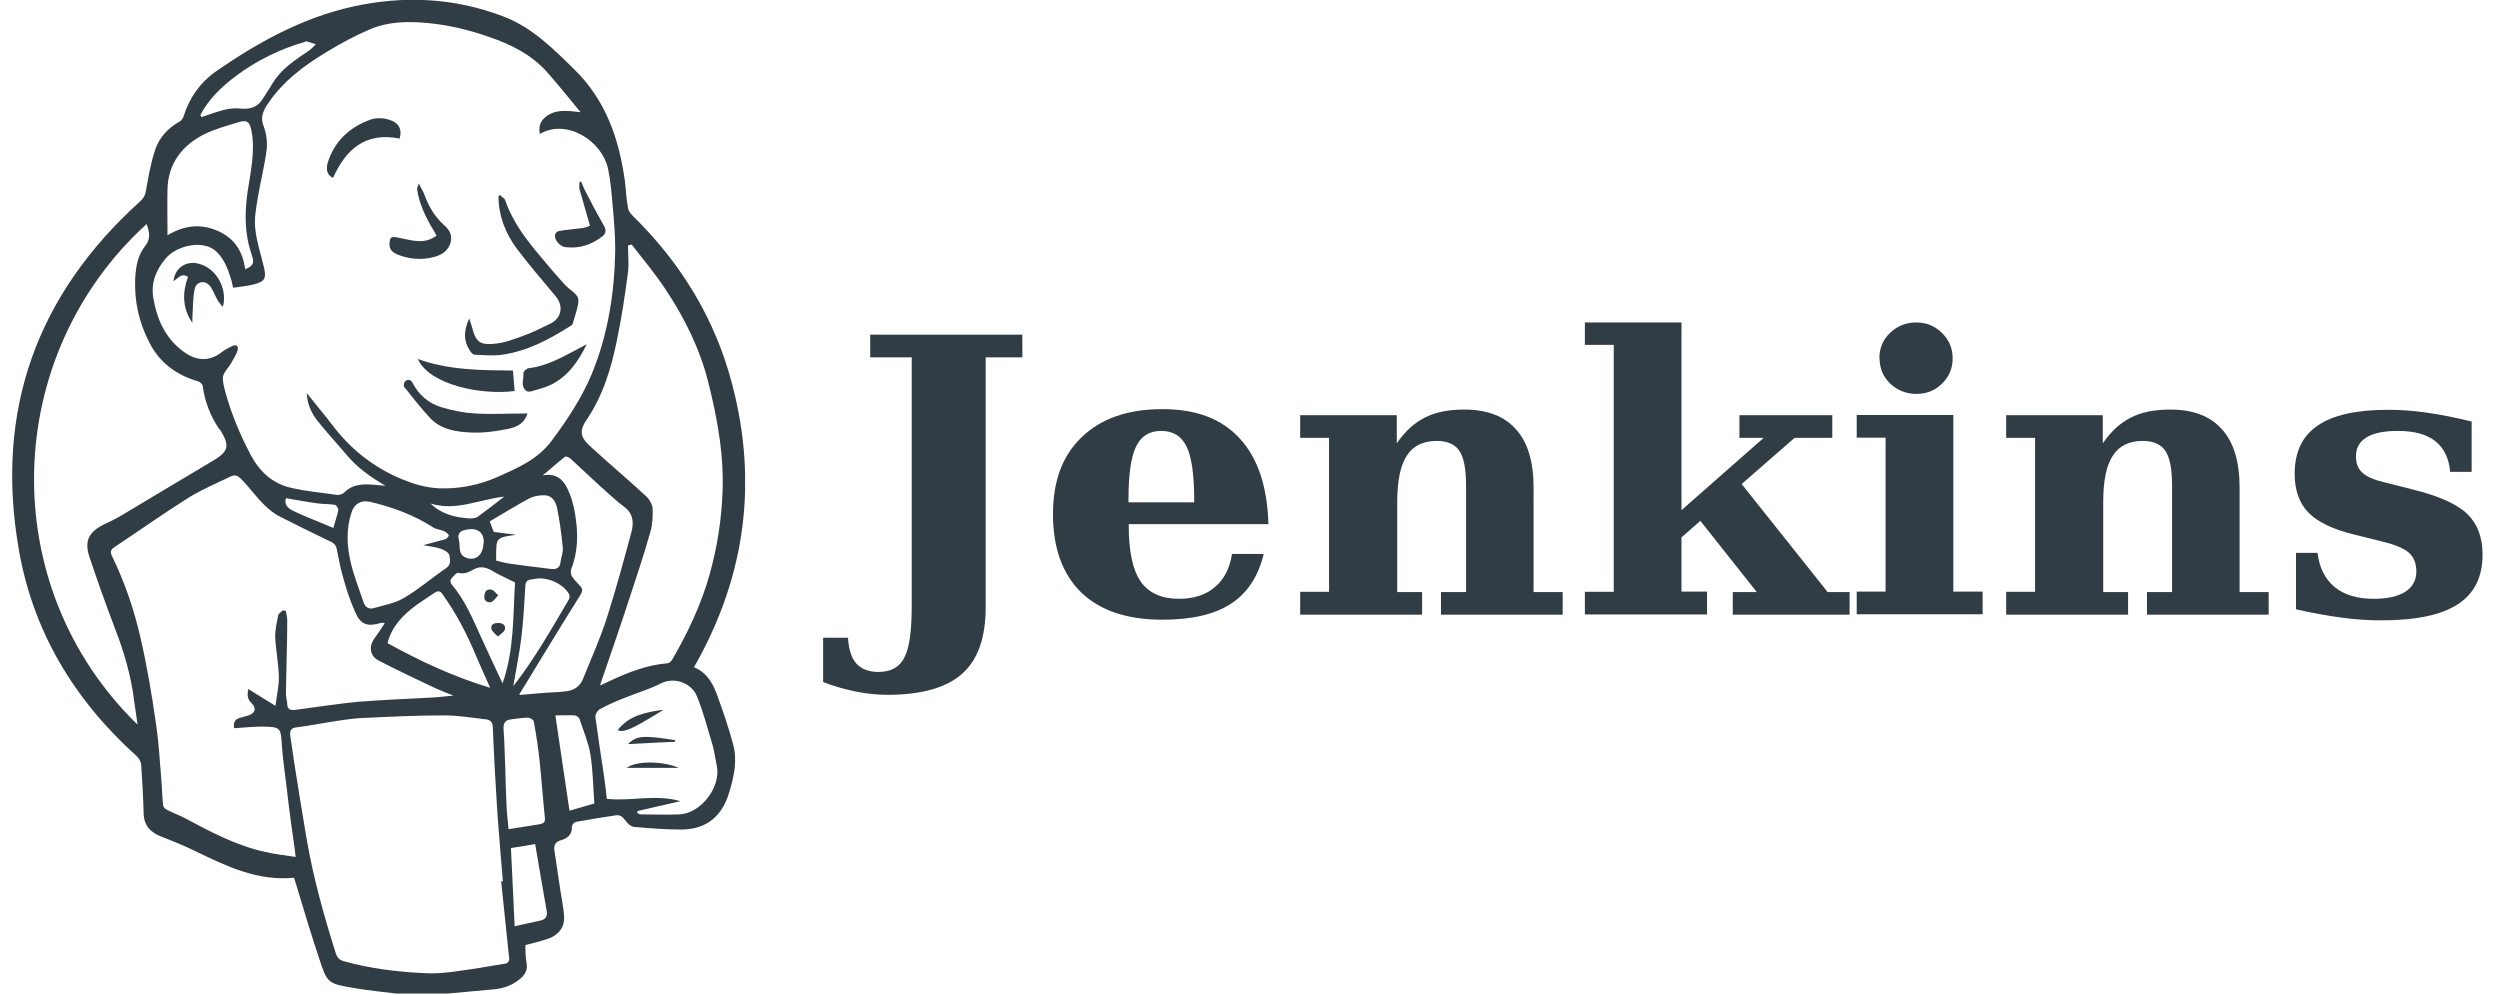 <svg width="98" height="39" viewBox="0 0 98 39" fill="none" xmlns="http://www.w3.org/2000/svg">
<g clip-path="url(#clip0_1_118)">
<path d="M32.267 26.725V25H33.242C33.268 25.461 33.381 25.803 33.573 26.016C33.773 26.23 34.06 26.34 34.434 26.34C34.922 26.34 35.261 26.153 35.444 25.786C35.645 25.427 35.74 24.744 35.74 23.737V14.007H34.112V13.119H40.076V14.007H38.639V23.797C38.639 24.992 38.335 25.863 37.717 26.409C37.107 26.955 36.132 27.237 34.8 27.237C34.382 27.237 33.964 27.194 33.547 27.109C33.129 27.023 32.693 26.904 32.258 26.733L32.267 26.725ZM46.814 19.674C46.814 18.642 46.718 17.924 46.518 17.515C46.318 17.097 45.987 16.892 45.517 16.892C45.047 16.892 44.733 17.097 44.533 17.506C44.333 17.916 44.237 18.599 44.237 19.555V19.691H46.805L46.814 19.674ZM49.73 20.545H44.246V20.605C44.246 21.612 44.403 22.346 44.716 22.798C45.029 23.242 45.526 23.473 46.222 23.473C46.797 23.473 47.267 23.319 47.615 23.02C47.98 22.721 48.207 22.286 48.294 21.714H49.539C49.321 22.602 48.895 23.251 48.25 23.669C47.606 24.087 46.718 24.292 45.56 24.292C44.176 24.292 43.123 23.933 42.383 23.225C41.651 22.508 41.277 21.484 41.277 20.161C41.277 18.838 41.651 17.856 42.409 17.131C43.166 16.405 44.211 16.038 45.56 16.038C46.91 16.038 47.894 16.422 48.599 17.19C49.304 17.95 49.678 19.068 49.722 20.536L49.73 20.545Z" fill="#303D45"/>
<path d="M50.967 24.087V23.199H52.098V17.165H50.967V16.277H54.754V17.378C55.076 16.909 55.441 16.576 55.851 16.371C56.26 16.158 56.782 16.055 57.4 16.055C58.297 16.055 58.967 16.311 59.429 16.832C59.89 17.344 60.116 18.104 60.116 19.111V23.208H61.257V24.096H56.486V23.208H57.47V19.051C57.47 18.385 57.383 17.933 57.209 17.677C57.043 17.421 56.739 17.284 56.321 17.284C55.781 17.284 55.389 17.481 55.145 17.865C54.893 18.249 54.771 18.855 54.771 19.7V23.208H55.746V24.096H50.975L50.967 24.087Z" fill="#303D45"/>
<path d="M66.924 24.087H62.127V23.199H63.259V13.52H62.127V12.641H65.914V19.999L69.135 17.165H68.186V16.277H71.826V17.165H70.346L68.273 18.974L71.643 23.208H72.504V24.096H67.925V23.208H68.865L66.654 20.417L65.914 21.066V23.191H66.915V24.079L66.924 24.087ZM73.671 14.049C73.671 13.648 73.81 13.315 74.089 13.051C74.368 12.778 74.716 12.641 75.116 12.641C75.517 12.641 75.847 12.778 76.126 13.051C76.405 13.324 76.544 13.657 76.544 14.049C76.544 14.442 76.405 14.766 76.126 15.04C75.847 15.313 75.517 15.441 75.125 15.441C74.733 15.441 74.376 15.304 74.098 15.04C73.819 14.766 73.68 14.442 73.68 14.049H73.671ZM76.579 23.191H77.719V24.079H72.783V23.191H73.915V17.156H72.783V16.269H76.57V23.199L76.579 23.191Z" fill="#303D45"/>
<path d="M78.642 24.087V23.199H79.774V17.165H78.642V16.277H82.429V17.378C82.751 16.909 83.117 16.576 83.526 16.371C83.935 16.158 84.457 16.055 85.076 16.055C85.972 16.055 86.642 16.311 87.104 16.832C87.565 17.344 87.792 18.104 87.792 19.111V23.208H88.932V24.096H84.161V23.208H85.145V19.051C85.145 18.385 85.058 17.933 84.884 17.677C84.719 17.421 84.414 17.284 83.996 17.284C83.456 17.284 83.064 17.481 82.821 17.865C82.568 18.249 82.446 18.855 82.446 19.7V23.208H83.421V24.096H78.651L78.642 24.087Z" fill="#303D45"/>
<path d="M90.003 23.857V21.672H90.847C90.917 22.252 91.143 22.704 91.518 23.012C91.892 23.319 92.406 23.473 93.05 23.473C93.59 23.473 93.999 23.379 94.286 23.199C94.573 23.012 94.721 22.747 94.721 22.406C94.721 22.09 94.626 21.851 94.443 21.68C94.26 21.509 93.912 21.356 93.381 21.228L92.284 20.955C91.457 20.75 90.856 20.468 90.49 20.093C90.125 19.717 89.951 19.205 89.951 18.573C89.951 17.728 90.247 17.096 90.847 16.687C91.448 16.269 92.371 16.064 93.624 16.064C94.095 16.064 94.591 16.098 95.122 16.175C95.662 16.252 96.245 16.363 96.889 16.525V18.496H96.045C96.001 17.959 95.801 17.558 95.461 17.293C95.122 17.02 94.634 16.892 93.99 16.892C93.45 16.892 93.041 16.977 92.763 17.148C92.484 17.319 92.353 17.566 92.353 17.899C92.353 18.163 92.432 18.368 92.597 18.522C92.754 18.676 93.041 18.804 93.459 18.906L94.547 19.179C95.592 19.435 96.314 19.76 96.715 20.144C97.115 20.528 97.316 21.057 97.316 21.74C97.316 22.619 96.994 23.276 96.332 23.695C95.688 24.113 94.695 24.318 93.337 24.318C92.841 24.318 92.319 24.283 91.761 24.207C91.204 24.13 90.621 24.027 89.994 23.882L90.003 23.857Z" fill="#303D45"/>
<g clip-path="url(#clip1_1_118)">
<path d="M15.533 38.947C15.005 38.882 14.465 38.831 13.937 38.74C12.843 38.559 12.829 38.559 12.5 37.537C12.183 36.58 11.893 35.623 11.603 34.653C11.577 34.575 11.55 34.497 11.524 34.407C10.1 34.549 8.873 33.954 7.647 33.359C7.225 33.152 6.777 32.971 6.342 32.803C5.907 32.635 5.643 32.376 5.63 31.884C5.616 31.264 5.577 30.63 5.537 30.009C5.537 29.88 5.458 29.737 5.366 29.647C2.887 27.422 1.265 24.706 0.724 21.459C-0.186 16.104 1.423 11.564 5.498 7.89C5.63 7.774 5.696 7.644 5.722 7.476C5.814 6.946 5.907 6.402 6.078 5.885C6.236 5.407 6.566 5.031 7.027 4.773C7.107 4.734 7.172 4.643 7.199 4.553C7.423 3.841 7.845 3.233 8.452 2.807C10.1 1.668 11.841 0.698 13.832 0.258C15.823 -0.181 17.788 -0.091 19.7 0.633C20.847 1.06 21.678 1.901 22.521 2.729C23.761 3.945 24.275 5.471 24.5 7.127C24.539 7.463 24.552 7.812 24.618 8.149C24.631 8.265 24.724 8.382 24.816 8.472C26.715 10.335 28.047 12.534 28.706 15.082C29.695 18.859 29.233 22.481 27.335 25.922C27.295 25.986 27.256 26.064 27.203 26.154C27.77 26.387 27.994 26.892 28.165 27.396C28.376 27.978 28.574 28.56 28.732 29.155C28.917 29.802 28.772 30.436 28.587 31.057C28.31 31.988 27.704 32.518 26.689 32.518C26.082 32.518 25.462 32.467 24.855 32.415C24.724 32.402 24.579 32.26 24.5 32.143C24.394 32.001 24.288 31.936 24.13 31.962C23.629 32.04 23.128 32.117 22.627 32.208C22.495 32.234 22.416 32.311 22.416 32.467C22.416 32.712 22.231 32.868 22.007 32.932C21.796 32.984 21.704 33.113 21.73 33.32C21.809 33.851 21.889 34.381 21.968 34.911C22.02 35.248 22.086 35.571 22.113 35.907C22.139 36.334 21.915 36.632 21.519 36.787C21.229 36.89 20.939 36.955 20.596 37.046C20.596 37.252 20.596 37.498 20.636 37.718C20.702 38.029 20.57 38.236 20.346 38.404C20.029 38.663 19.647 38.766 19.251 38.792C18.684 38.843 18.104 38.895 17.537 38.947H15.533ZM12.012 15.392C12.368 15.845 12.711 16.246 13.027 16.66C13.739 17.604 14.636 18.316 15.744 18.781C16.218 18.975 16.693 19.118 17.221 19.143C18.012 19.169 18.777 19.014 19.489 18.704C20.267 18.355 21.071 18.018 21.612 17.294C22.231 16.466 22.798 15.612 23.194 14.668C23.84 13.103 24.091 11.46 24.117 9.791C24.117 9.196 24.064 8.601 24.012 8.006C23.972 7.554 23.933 7.088 23.84 6.635C23.603 5.497 22.192 4.643 21.163 5.251C21.111 5.006 21.163 4.786 21.335 4.63C21.73 4.268 22.205 4.333 22.759 4.398C22.297 3.841 21.875 3.311 21.427 2.807C20.82 2.134 20.016 1.733 19.172 1.448C18.394 1.177 17.616 0.983 16.785 0.905C15.981 0.827 15.203 0.84 14.465 1.164C13.898 1.41 13.344 1.707 12.816 2.03C11.906 2.574 11.062 3.208 10.469 4.113C10.298 4.385 10.205 4.617 10.337 4.954C10.443 5.225 10.482 5.562 10.456 5.846C10.377 6.467 10.219 7.088 10.113 7.709C10.047 8.123 9.955 8.563 10.008 8.977C10.06 9.481 10.232 9.986 10.35 10.49C10.443 10.917 10.39 11.033 9.942 11.15C9.678 11.214 9.414 11.24 9.137 11.279C9.098 11.111 9.084 11.007 9.045 10.904C8.926 10.529 8.794 10.167 8.491 9.869C7.99 9.378 6.922 9.61 6.487 10.141C6.118 10.581 5.907 11.085 6.012 11.693C6.157 12.534 6.487 13.271 7.199 13.788C7.66 14.125 8.175 14.215 8.715 13.788C8.821 13.698 8.953 13.646 9.071 13.581C9.282 13.465 9.361 13.581 9.309 13.75C9.256 13.918 9.15 14.073 9.058 14.241C8.953 14.422 8.781 14.577 8.742 14.758C8.715 14.966 8.794 15.198 8.847 15.418C9.084 16.259 9.414 17.048 9.823 17.824C10.166 18.471 10.667 18.95 11.392 19.118C11.986 19.26 12.605 19.312 13.225 19.402C13.304 19.402 13.423 19.376 13.489 19.312C13.739 19.053 14.043 18.988 14.386 18.988C14.61 18.988 14.834 19.027 15.111 19.04C14.504 18.691 13.99 18.316 13.581 17.824C13.199 17.371 12.79 16.932 12.421 16.466C12.197 16.168 12.038 15.819 12.025 15.392M11.115 23.93C11.115 23.93 11.181 23.942 11.207 23.955C11.221 24.072 11.26 24.188 11.26 24.305C11.26 25.262 11.221 26.219 11.207 27.176C11.207 27.318 11.247 27.448 11.26 27.59C11.26 27.836 11.418 27.849 11.603 27.823C12.408 27.719 13.212 27.59 14.016 27.512C14.979 27.435 15.955 27.396 16.93 27.344C17.207 27.331 17.471 27.293 17.774 27.267C17.511 27.163 17.273 27.073 17.049 26.969C16.311 26.62 15.572 26.271 14.847 25.896C14.491 25.715 14.451 25.339 14.676 25.029C14.821 24.835 14.953 24.628 15.084 24.421C15.005 24.408 14.966 24.421 14.926 24.421C14.399 24.576 14.135 24.486 13.924 23.994C13.739 23.58 13.594 23.153 13.476 22.727C13.357 22.326 13.278 21.924 13.199 21.511C13.159 21.329 13.04 21.265 12.895 21.2C12.249 20.89 11.616 20.579 10.983 20.256C10.35 19.933 9.994 19.351 9.533 18.859C9.401 18.717 9.269 18.574 9.071 18.665C8.504 18.936 7.924 19.182 7.397 19.506C6.408 20.127 5.445 20.812 4.469 21.459C4.337 21.549 4.311 21.64 4.39 21.795C4.891 22.83 5.26 23.904 5.511 25.016C5.761 26.102 5.946 27.202 6.104 28.302C6.223 29.065 6.263 29.841 6.329 30.617C6.355 30.927 6.355 31.251 6.394 31.561C6.394 31.626 6.474 31.716 6.539 31.742C6.764 31.859 7.014 31.949 7.238 32.066C8.254 32.609 9.269 33.152 10.403 33.398C10.786 33.488 11.168 33.527 11.59 33.592C11.577 33.45 11.563 33.346 11.55 33.256C11.511 32.945 11.458 32.635 11.418 32.324C11.353 31.872 11.3 31.406 11.247 30.953C11.181 30.371 11.089 29.802 11.049 29.22C11.01 28.521 10.996 28.495 10.298 28.483C9.928 28.483 9.546 28.521 9.177 28.547C9.137 28.314 9.216 28.185 9.427 28.133C9.52 28.108 9.612 28.082 9.704 28.056C10.008 27.965 10.073 27.771 9.849 27.551C9.691 27.396 9.691 27.241 9.731 27.008C10.073 27.228 10.403 27.422 10.799 27.668C10.851 27.228 10.944 26.866 10.931 26.517C10.917 25.999 10.812 25.482 10.786 24.964C10.786 24.68 10.851 24.395 10.904 24.123C10.917 24.046 11.036 23.981 11.102 23.916M19.62 34.549C19.62 34.549 19.673 34.549 19.713 34.549C19.686 34.239 19.66 33.928 19.634 33.605C19.581 32.906 19.515 32.195 19.475 31.496C19.41 30.5 19.357 29.505 19.317 28.509C19.317 28.314 19.212 28.211 19.04 28.198C18.5 28.133 17.946 28.043 17.405 28.043C16.337 28.043 15.269 28.095 14.214 28.146C13.871 28.159 13.528 28.211 13.185 28.263C12.671 28.34 12.157 28.444 11.643 28.509C11.392 28.534 11.353 28.651 11.379 28.845C11.432 29.207 11.484 29.569 11.537 29.918C11.695 30.914 11.854 31.923 12.025 32.919C12.289 34.433 12.698 35.894 13.159 37.356C13.212 37.524 13.291 37.628 13.476 37.679C14.491 37.964 15.533 38.093 16.588 38.145C16.983 38.171 17.379 38.145 17.761 38.093C18.447 38.003 19.146 37.886 19.831 37.77C19.884 37.77 19.977 37.654 19.963 37.602C19.858 36.593 19.752 35.571 19.647 34.562M5.392 28.405C5.353 28.095 5.3 27.797 5.26 27.487C5.142 26.503 4.865 25.559 4.509 24.641C4.153 23.71 3.823 22.778 3.507 21.834C3.296 21.2 3.48 20.851 4.087 20.553C4.271 20.463 4.469 20.372 4.654 20.269C5.88 19.544 7.107 18.794 8.333 18.07C8.953 17.708 9.019 17.488 8.649 16.88C8.636 16.854 8.597 16.828 8.583 16.802C8.241 16.298 8.03 15.742 7.95 15.147C7.95 15.069 7.845 14.978 7.779 14.953C6.922 14.707 6.263 14.228 5.854 13.426C5.445 12.637 5.26 11.796 5.3 10.904C5.326 10.438 5.405 9.998 5.696 9.636C5.92 9.352 5.854 9.08 5.748 8.783C0.065 13.944 -0.212 22.959 5.392 28.405ZM24.763 9.585C24.763 9.585 24.658 9.61 24.618 9.623C24.618 9.973 24.658 10.322 24.618 10.671C24.5 11.564 24.368 12.456 24.183 13.336C23.959 14.448 23.629 15.535 22.97 16.492C22.733 16.841 22.746 17.113 23.036 17.397C23.273 17.63 23.524 17.837 23.761 18.057C24.288 18.523 24.829 18.988 25.343 19.467C25.462 19.583 25.568 19.764 25.581 19.92C25.594 20.217 25.581 20.541 25.502 20.825C25.251 21.718 24.961 22.584 24.671 23.464C24.302 24.602 23.906 25.727 23.524 26.853C23.524 26.853 23.55 26.866 23.563 26.853C23.682 26.801 23.787 26.749 23.893 26.698C24.618 26.361 25.357 26.064 26.174 25.999C26.24 25.999 26.319 25.909 26.359 25.844C26.965 24.796 27.48 23.71 27.809 22.545C28.113 21.472 28.284 20.372 28.324 19.273C28.35 18.6 28.31 17.928 28.218 17.255C28.113 16.466 27.941 15.677 27.743 14.901C27.414 13.633 26.834 12.469 26.108 11.37C25.7 10.749 25.212 10.167 24.75 9.572M24.987 31.794C24.987 31.794 24.987 31.846 24.987 31.872C25.027 31.884 25.067 31.923 25.106 31.923C25.62 31.923 26.135 31.949 26.649 31.923C27.493 31.872 28.271 30.837 28.099 30.022C28.047 29.763 28.007 29.491 27.941 29.233C27.743 28.573 27.572 27.901 27.308 27.267C27.124 26.827 26.491 26.503 25.91 26.788C25.449 27.021 24.935 27.176 24.447 27.37C24.117 27.5 23.801 27.642 23.497 27.81C23.418 27.862 23.326 28.017 23.339 28.108C23.445 28.884 23.563 29.673 23.682 30.449C23.721 30.746 23.761 31.044 23.787 31.315C24.75 31.419 25.686 31.121 26.675 31.406C26.069 31.548 25.528 31.665 24.987 31.794ZM20.372 27.241C20.715 27.215 21.018 27.189 21.308 27.163C21.599 27.137 21.902 27.137 22.192 27.099C22.495 27.06 22.733 26.917 22.851 26.62C23.168 25.831 23.524 25.042 23.787 24.227C24.143 23.114 24.447 21.989 24.75 20.864C24.842 20.527 24.842 20.152 24.486 19.881C24.157 19.635 23.853 19.351 23.537 19.066C23.141 18.704 22.746 18.329 22.35 17.966C22.297 17.928 22.179 17.876 22.152 17.902C21.849 18.135 21.572 18.393 21.269 18.639C21.73 18.535 22.047 18.755 22.218 19.105C22.39 19.441 22.495 19.816 22.548 20.178C22.667 20.903 22.667 21.614 22.39 22.313C22.363 22.39 22.377 22.52 22.416 22.584C22.495 22.714 22.614 22.83 22.719 22.946C22.838 23.063 22.851 23.166 22.759 23.309C22.231 24.149 21.717 24.99 21.203 25.831C20.926 26.284 20.649 26.749 20.359 27.215M6.566 9.222C7.265 8.808 7.885 8.77 8.544 9.054C9.216 9.352 9.52 9.882 9.612 10.555C9.915 10.425 9.981 10.322 9.876 10.011C9.586 9.196 9.586 8.369 9.704 7.528C9.823 6.739 10.008 5.95 9.862 5.148C9.797 4.799 9.704 4.682 9.361 4.786C8.9 4.928 8.425 5.057 8.003 5.264C7.133 5.704 6.592 6.415 6.566 7.411C6.553 7.994 6.566 8.563 6.566 9.222ZM16.601 21.368C16.917 21.278 17.194 21.213 17.458 21.136C17.511 21.123 17.603 21.019 17.59 20.98C17.563 20.916 17.484 20.864 17.418 20.825C17.287 20.76 17.115 20.76 16.996 20.683C16.232 20.191 15.401 19.881 14.517 19.674C14.161 19.583 13.884 19.751 13.779 20.088C13.568 20.722 13.594 21.368 13.739 22.002C13.858 22.558 14.082 23.089 14.254 23.619C14.319 23.8 14.451 23.891 14.649 23.839C15.058 23.723 15.493 23.645 15.836 23.438C16.416 23.102 16.93 22.649 17.484 22.274C17.695 22.131 17.642 21.938 17.616 21.769C17.603 21.666 17.431 21.575 17.313 21.523C17.102 21.446 16.864 21.42 16.574 21.368M19.212 26.956C19.001 26.491 18.829 26.09 18.658 25.702C18.302 24.848 17.88 24.033 17.339 23.283C17.247 23.14 17.141 23.166 17.023 23.244C16.799 23.399 16.574 23.541 16.35 23.697C15.823 24.085 15.361 24.537 15.19 25.21C16.456 25.909 17.748 26.517 19.198 26.956M20.214 20.967C19.449 21.071 19.449 21.084 19.449 21.808C19.449 21.86 19.449 21.912 19.449 21.976C19.62 22.015 19.792 22.067 19.963 22.093C20.504 22.17 21.045 22.235 21.585 22.3C21.783 22.326 21.941 22.287 21.968 22.054C21.994 21.847 22.086 21.64 22.06 21.446C22.007 20.928 21.941 20.411 21.836 19.907C21.783 19.661 21.638 19.402 21.308 19.415C21.124 19.415 20.913 19.454 20.755 19.532C20.227 19.816 19.713 20.14 19.198 20.437C19.265 20.618 19.317 20.773 19.357 20.851C19.673 20.89 19.924 20.928 20.174 20.954M19.937 32.505C20.359 32.441 20.755 32.376 21.15 32.311C21.282 32.285 21.374 32.247 21.361 32.078C21.282 31.315 21.229 30.552 21.15 29.802C21.097 29.297 21.018 28.793 20.926 28.289C20.926 28.224 20.781 28.133 20.702 28.133C20.478 28.133 20.267 28.172 20.043 28.198C19.805 28.224 19.726 28.34 19.739 28.586C19.779 29.078 19.779 29.569 19.805 30.061C19.818 30.578 19.831 31.096 19.858 31.613C19.871 31.91 19.911 32.195 19.937 32.531M20.188 22.83C19.884 22.675 19.634 22.571 19.41 22.442C19.133 22.274 18.882 22.144 18.552 22.326C18.381 22.429 18.196 22.52 17.959 22.455C17.893 22.442 17.748 22.61 17.669 22.714C17.642 22.739 17.669 22.856 17.695 22.895C18.236 23.529 18.539 24.279 18.882 25.029C19.146 25.611 19.423 26.193 19.7 26.788C20.161 25.482 20.108 24.136 20.188 22.856M7.858 4.514C7.858 4.514 7.885 4.566 7.898 4.592C8.188 4.488 8.491 4.385 8.781 4.307C8.992 4.255 9.203 4.229 9.414 4.255C9.77 4.294 10.073 4.216 10.271 3.919C10.416 3.699 10.561 3.466 10.706 3.233C11.049 2.677 11.59 2.341 12.117 1.979C12.223 1.914 12.289 1.811 12.381 1.733C12.249 1.694 12.131 1.655 11.999 1.617C11.999 1.617 11.972 1.629 11.946 1.642C10.97 1.927 10.073 2.367 9.269 2.962C8.702 3.389 8.175 3.88 7.845 4.527M20.135 26.879C20.952 25.831 21.612 24.667 22.297 23.503C22.337 23.438 22.337 23.322 22.297 23.27C22.047 22.856 21.401 22.584 20.926 22.701C20.807 22.727 20.61 22.701 20.596 22.933C20.557 23.619 20.517 24.305 20.438 24.99C20.359 25.624 20.227 26.258 20.122 26.892M21.77 28.043C21.954 29.297 22.139 30.513 22.324 31.781C22.627 31.691 22.944 31.6 23.299 31.496C23.247 30.85 23.247 30.19 23.141 29.556C23.062 29.09 22.864 28.638 22.719 28.185C22.693 28.12 22.601 28.056 22.535 28.043C22.297 28.03 22.073 28.043 21.783 28.043M20.029 33.256C20.082 34.264 20.122 35.248 20.174 36.308C20.544 36.231 20.86 36.153 21.177 36.088C21.414 36.037 21.467 35.894 21.427 35.687C21.282 34.834 21.124 33.98 20.979 33.087C20.675 33.139 20.385 33.191 20.029 33.243M11.221 19.519C11.142 19.687 11.194 19.881 11.484 20.023C11.999 20.269 12.526 20.463 13.067 20.696C13.146 20.411 13.225 20.191 13.265 19.984C13.265 19.933 13.185 19.803 13.133 19.79C12.882 19.751 12.632 19.764 12.394 19.726C12.012 19.674 11.63 19.596 11.234 19.532M16.878 19.738C17.3 20.152 17.827 20.282 18.381 20.321C18.486 20.321 18.631 20.321 18.711 20.269C19.053 20.023 19.383 19.764 19.765 19.467C18.763 19.583 17.867 20.049 16.878 19.738ZM18.961 21.317C19.001 20.722 18.526 20.67 18.144 20.799C17.972 20.864 17.946 21.006 17.985 21.148C18.051 21.394 17.946 21.718 18.236 21.847C18.618 22.028 18.948 21.756 18.948 21.304" fill="#303D45"/>
<path d="M19.607 7.658C19.673 7.722 19.779 7.774 19.805 7.852C20.095 8.705 20.636 9.404 21.216 10.089C21.493 10.426 21.783 10.762 22.073 11.085C22.139 11.163 22.218 11.241 22.297 11.305C22.706 11.616 22.732 11.693 22.614 12.133C22.561 12.314 22.508 12.495 22.456 12.676C22.442 12.728 22.39 12.767 22.337 12.793C21.519 13.31 20.675 13.763 19.686 13.905C19.33 13.957 18.961 13.918 18.605 13.905C18.539 13.905 18.447 13.802 18.407 13.724C18.157 13.336 18.183 12.948 18.394 12.482C18.447 12.65 18.486 12.754 18.513 12.857C18.658 13.44 18.856 13.543 19.475 13.465C19.871 13.414 20.253 13.258 20.636 13.116C20.952 13 21.256 12.832 21.572 12.689C22.02 12.469 22.099 11.991 21.783 11.616C21.269 10.995 20.741 10.387 20.253 9.74C19.805 9.132 19.541 8.447 19.541 7.696C19.568 7.67 19.594 7.645 19.62 7.619" fill="#303D45"/>
<path d="M20.675 16.221C20.517 16.686 20.135 16.777 19.765 16.841C19.357 16.919 18.935 16.971 18.526 16.958C17.906 16.932 17.273 16.854 16.825 16.35C16.482 15.975 16.166 15.574 15.849 15.173C15.809 15.134 15.836 14.992 15.875 14.953C15.981 14.862 16.1 14.862 16.179 15.018C16.416 15.483 16.799 15.807 17.3 15.962C17.721 16.091 18.17 16.182 18.618 16.208C19.291 16.246 19.963 16.208 20.675 16.208" fill="#303D45"/>
<path d="M20.108 14.526C20.135 14.811 20.148 15.069 20.174 15.328C18.908 15.496 16.851 15.108 16.377 14.073C17.603 14.513 18.843 14.513 20.095 14.526" fill="#303D45"/>
<path d="M17.115 9.236C16.772 8.666 16.442 8.084 16.35 7.412C16.35 7.347 16.39 7.282 16.416 7.192C16.495 7.36 16.601 7.515 16.653 7.67C16.812 8.11 17.049 8.498 17.405 8.822C17.59 8.99 17.735 9.171 17.669 9.481C17.59 9.818 17.326 9.986 17.049 10.063C16.561 10.206 16.047 10.167 15.572 9.973C15.387 9.895 15.256 9.779 15.269 9.559C15.282 9.287 15.335 9.261 15.598 9.313C16.1 9.404 16.614 9.611 17.115 9.236Z" fill="#303D45"/>
<path d="M15.665 5.433C14.306 5.161 13.555 5.872 13.054 6.972C12.843 6.881 12.764 6.674 12.843 6.39C13.106 5.536 13.7 4.98 14.544 4.682C14.742 4.618 15.005 4.618 15.216 4.682C15.599 4.786 15.783 5.032 15.665 5.433Z" fill="#303D45"/>
<path d="M23.009 13.478C22.68 14.151 22.271 14.759 21.572 15.095C21.348 15.199 21.11 15.25 20.873 15.328C20.794 15.354 20.689 15.367 20.636 15.328C20.385 15.134 20.544 14.862 20.517 14.617C20.517 14.565 20.636 14.448 20.715 14.435C21.387 14.358 21.954 14.047 22.521 13.75C22.68 13.659 22.851 13.569 23.009 13.491" fill="#303D45"/>
<path d="M22.785 7.127C22.825 7.218 22.864 7.321 22.904 7.412C23.154 7.903 23.405 8.382 23.682 8.86C23.774 9.029 23.748 9.171 23.603 9.274C23.181 9.598 22.706 9.753 22.165 9.688C21.954 9.662 21.73 9.417 21.757 9.21C21.757 9.145 21.849 9.067 21.915 9.055C22.218 9.003 22.535 8.977 22.838 8.938C22.943 8.925 23.049 8.873 23.128 8.848C22.983 8.343 22.851 7.89 22.719 7.425C22.693 7.334 22.719 7.218 22.719 7.127C22.746 7.127 22.759 7.127 22.785 7.114" fill="#303D45"/>
<path d="M7.528 12.637C7.146 12.068 7.146 11.46 7.37 10.852C7.106 10.684 6.975 10.917 6.803 11.021C6.856 10.451 7.357 10.219 7.779 10.335C8.438 10.503 8.781 11.15 8.781 11.68C8.781 11.784 8.781 11.887 8.728 12.03C8.662 11.939 8.57 11.848 8.517 11.745C8.425 11.577 8.359 11.396 8.254 11.241C8.043 10.943 7.687 11.046 7.634 11.318C7.555 11.68 7.568 12.068 7.542 12.444C7.542 12.508 7.542 12.586 7.542 12.65" fill="#303D45"/>
<path d="M24.209 28.625C24.658 28.043 25.317 27.914 26.016 27.823C24.724 28.612 24.486 28.716 24.209 28.625Z" fill="#303D45"/>
<path d="M26.464 29.078C25.858 29.104 25.264 29.13 24.618 29.169C24.948 28.832 25.225 28.819 26.464 29.013C26.464 29.039 26.464 29.065 26.464 29.091" fill="#303D45"/>
<path d="M26.609 30.1H24.565C24.948 29.815 25.976 29.828 26.609 30.1Z" fill="#303D45"/>
<path d="M18.988 23.399C18.988 23.18 19.093 23.076 19.264 23.115C19.37 23.141 19.436 23.257 19.528 23.335C19.436 23.438 19.343 23.581 19.238 23.606C19.106 23.632 18.961 23.542 18.988 23.387" fill="#303D45"/>
<path d="M19.541 24.421C19.713 24.421 19.831 24.512 19.792 24.68C19.752 24.784 19.62 24.861 19.515 24.952C19.436 24.861 19.291 24.771 19.264 24.654C19.225 24.473 19.37 24.421 19.541 24.421Z" fill="#303D45"/>
</g>
</g>
<defs>
<clipPath id="clip0_1_118">
<rect width="96.842" height="38.947" fill="white" transform="translate(0.474)"/>
</clipPath>
<clipPath id="clip1_1_118">
<rect width="28.733" height="38.947" fill="white" transform="translate(0.474)"/>
</clipPath>
</defs>
</svg>